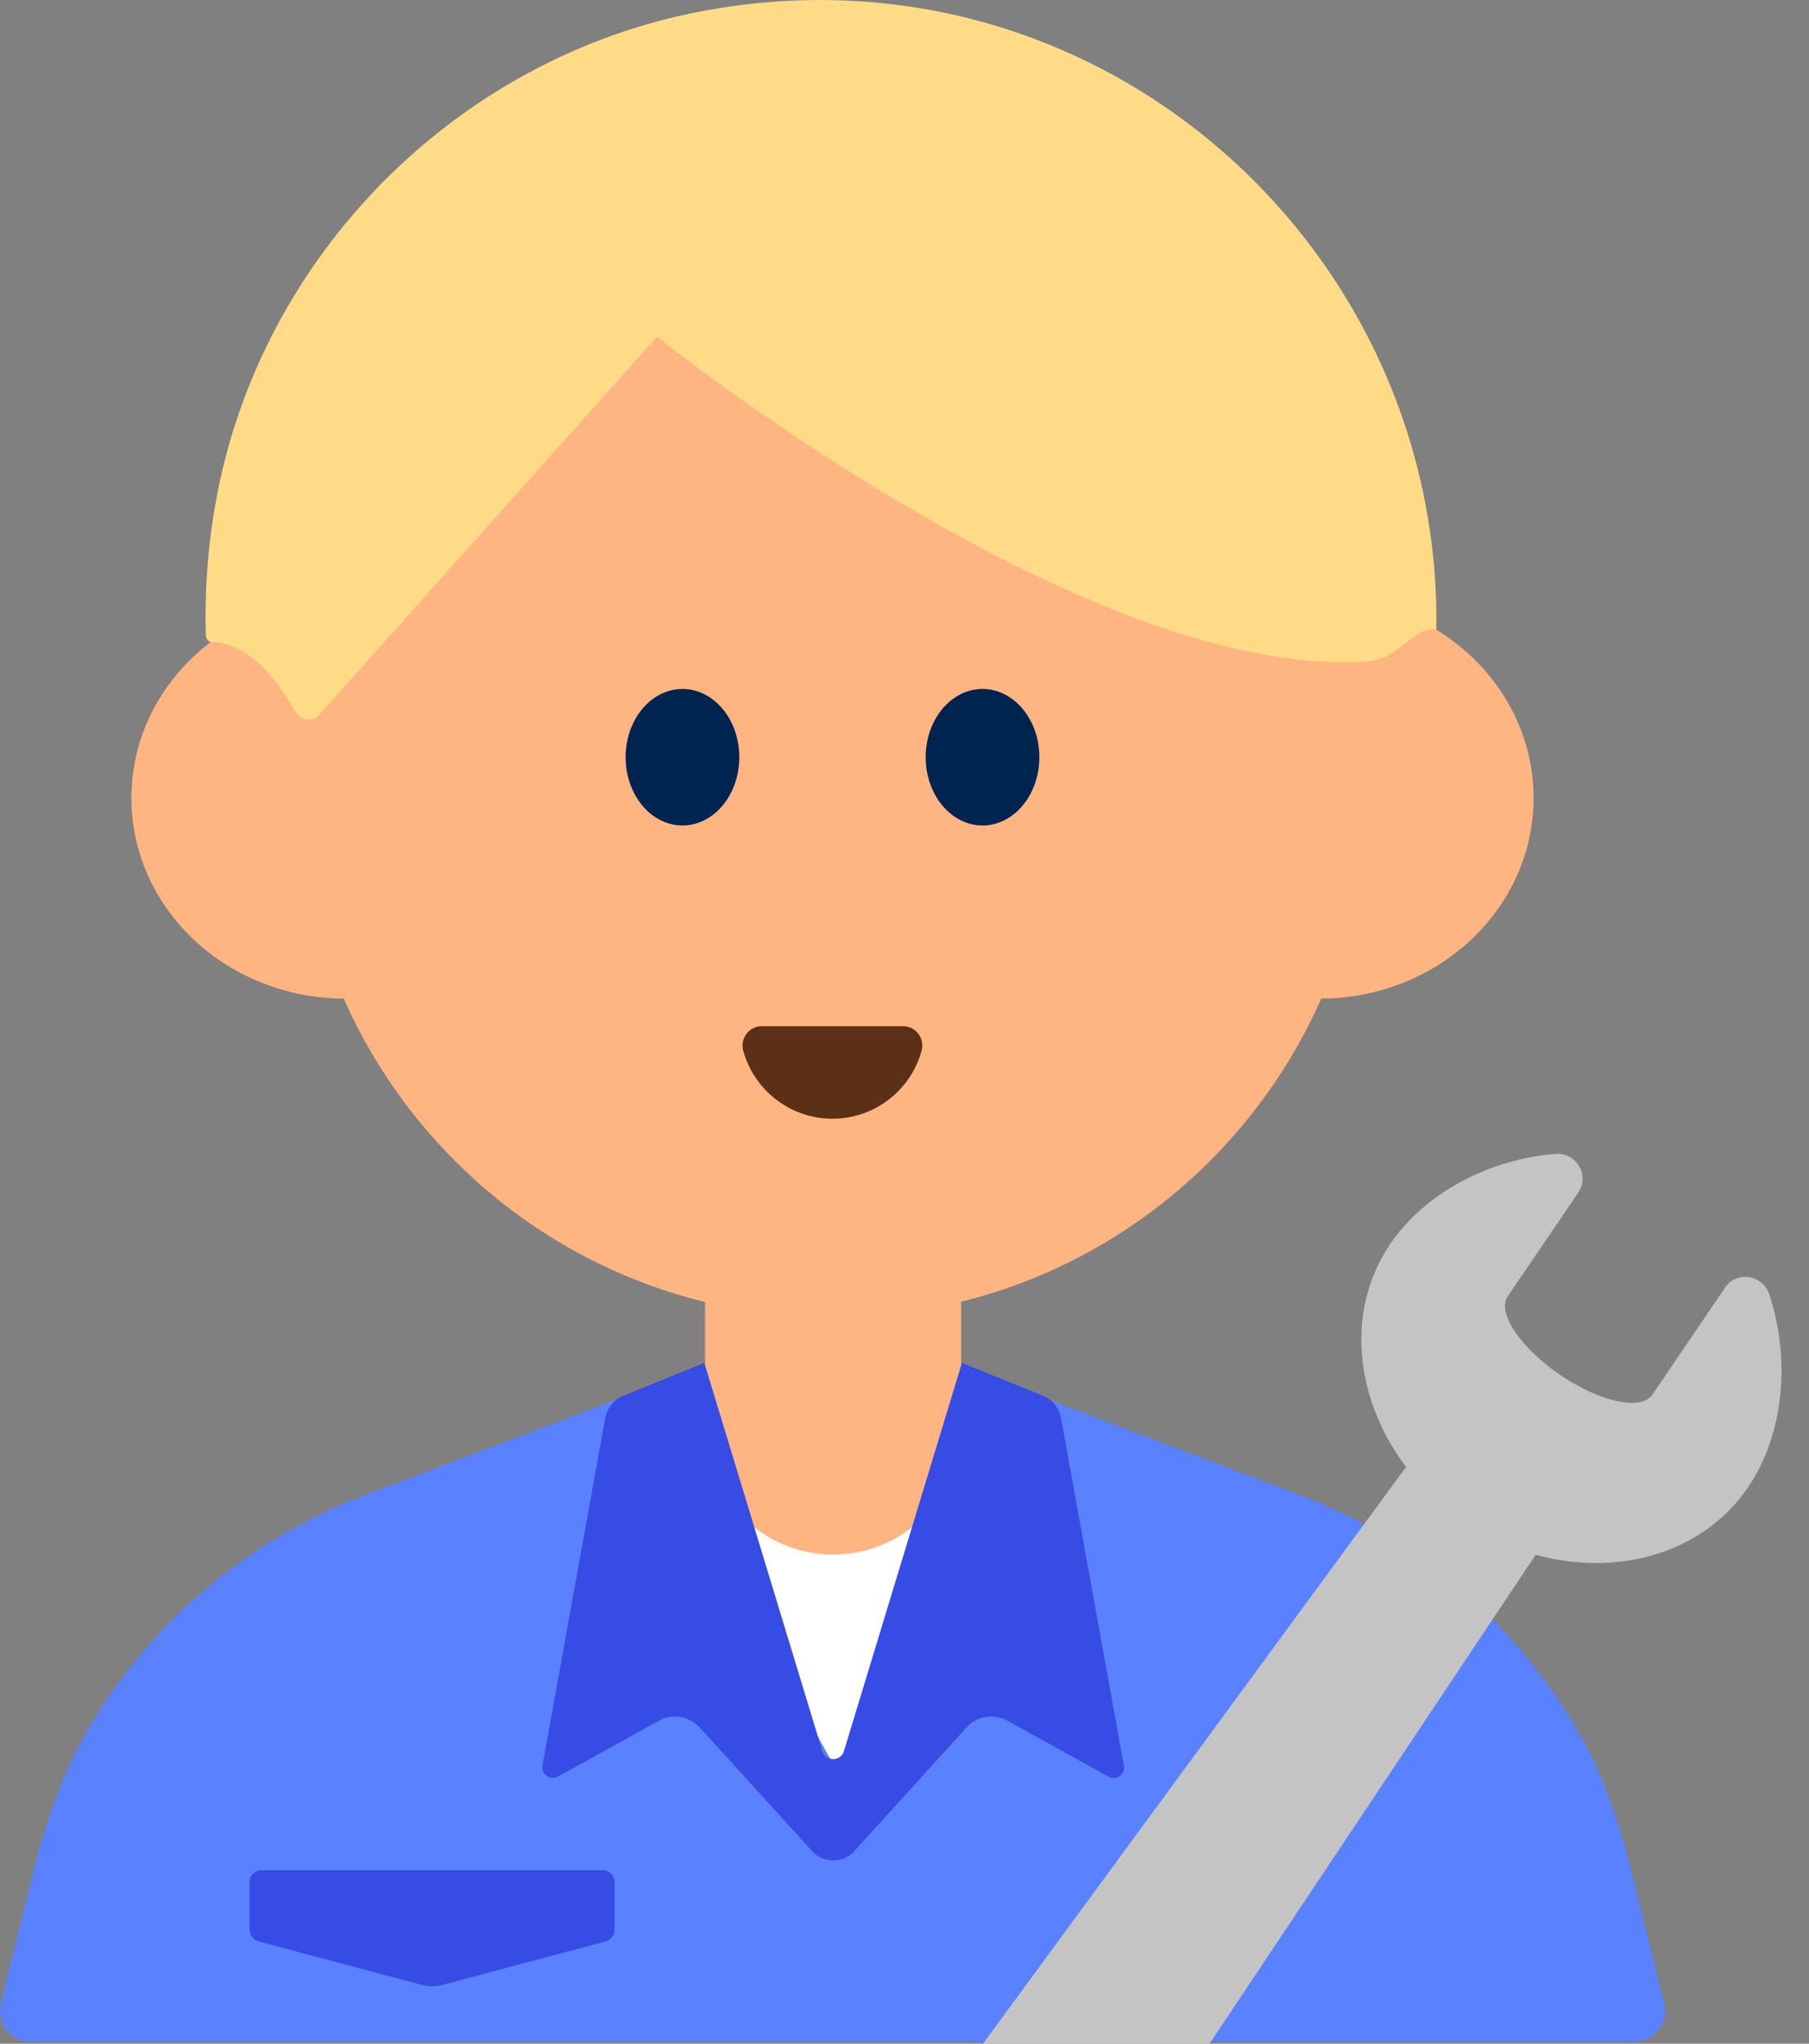 <svg width="31" height="35" viewBox="0 0 31 35" fill="none" xmlns="http://www.w3.org/2000/svg">
<rect x="0" y="0" width="31" height="35" fill="#808080" stroke="none"/>
<path d="M22.291 25.61L18.081 24.011C15.623 23.077 12.909 23.077 10.451 24.011L6.241 25.61C4.215 26.38 2.537 27.825 1.474 29.677C1.038 30.437 0.762 31.278 0.553 32.128L0.015 34.315C-0.066 34.646 0.184 34.965 0.524 34.965H28.007C28.347 34.965 28.598 34.646 28.516 34.315L27.978 32.128C27.769 31.277 27.493 30.437 27.057 29.677C25.994 27.825 24.317 26.38 22.29 25.61H22.291Z" fill="#5A81FF"/>
<path d="M11.893 25.934H16.837L14.365 30.368L11.893 25.934Z" fill="white"/>
<path d="M14.266 22.561C19.32 22.561 23.417 18.463 23.417 13.409C23.417 8.356 19.32 4.259 14.266 4.259C9.212 4.259 5.115 8.356 5.115 13.409C5.115 18.463 9.212 22.561 14.266 22.561Z" fill="#FFB582"/>
<path d="M5.915 17.102C7.938 17.102 9.578 15.564 9.578 13.666C9.578 11.769 7.938 10.23 5.915 10.23C3.892 10.23 2.252 11.769 2.252 13.666C2.252 15.564 3.892 17.102 5.915 17.102Z" fill="#FFB582"/>
<path d="M22.617 17.102C24.64 17.102 26.28 15.564 26.28 13.666C26.28 11.769 24.64 10.23 22.617 10.23C20.594 10.23 18.954 11.769 18.954 13.666C18.954 15.564 20.594 17.102 22.617 17.102Z" fill="#FFB582"/>
<path d="M24.614 10.787C24.711 4.225 18.81 -1.079 12.042 0.189C7.815 0.98 4.432 4.402 3.69 8.638C3.556 9.402 3.505 10.154 3.528 10.887C3.53 10.945 3.576 10.997 3.635 10.997C3.869 10.999 4.467 11.119 5.051 12.178C5.139 12.337 5.353 12.373 5.474 12.237L11.258 5.765C11.258 5.765 18.586 11.65 23.422 11.329C23.529 11.322 23.651 11.285 23.773 11.233C24.095 11.051 24.366 10.715 24.614 10.787Z" fill="#FFDB87"/>
<path d="M11.695 14.137C12.233 14.137 12.669 13.613 12.669 12.968C12.669 12.322 12.233 11.799 11.695 11.799C11.157 11.799 10.721 12.322 10.721 12.968C10.721 13.613 11.157 14.137 11.695 14.137Z" fill="#002450"/>
<path d="M16.837 14.137C17.375 14.137 17.811 13.613 17.811 12.968C17.811 12.322 17.375 11.799 16.837 11.799C16.299 11.799 15.863 12.322 15.863 12.968C15.863 13.613 16.299 14.137 16.837 14.137Z" fill="#002450"/>
<path d="M15.477 17.575C15.696 17.575 15.851 17.785 15.793 17.995C15.609 18.666 14.994 19.159 14.265 19.159C13.536 19.159 12.922 18.666 12.737 17.995C12.679 17.785 12.834 17.575 13.053 17.575H15.477Z" fill="#5C2F17"/>
<path d="M12.083 20.264H16.471V24.429C16.471 25.64 15.488 26.623 14.277 26.623C13.066 26.623 12.083 25.64 12.083 24.429V20.264Z" fill="#FFB582"/>
<path d="M18.183 24.29C18.153 24.122 18.041 23.979 17.885 23.908L16.484 23.341L14.461 29.993C14.403 30.171 14.151 30.171 14.093 29.993L12.07 23.341L10.669 23.908C10.513 23.979 10.402 24.121 10.371 24.29L9.296 30.237C9.269 30.386 9.427 30.499 9.559 30.426L11.291 29.469C11.524 29.34 11.814 29.389 11.993 29.585L13.918 31.703C14.111 31.915 14.444 31.915 14.637 31.703L16.562 29.585C16.741 29.388 17.031 29.34 17.264 29.469L18.996 30.426C19.128 30.499 19.286 30.386 19.259 30.237L18.183 24.29Z" fill="#374BE5"/>
<path d="M20.728 34.999L26.316 26.627C27.722 27.014 29.187 26.602 29.956 25.471C30.566 24.573 30.693 23.291 30.318 22.166C30.206 21.829 29.76 21.759 29.56 22.053L28.315 23.887C28.127 24.163 27.42 24.012 26.736 23.547C26.051 23.081 25.649 22.48 25.837 22.203L27.046 20.424C27.248 20.127 27.012 19.732 26.654 19.761C25.508 19.855 24.415 20.434 23.823 21.305C23.052 22.439 23.213 23.956 24.095 25.122L16.844 35.001L20.728 34.999Z" fill="#C4C4C4"/>
<path d="M10.38 33.247L7.591 33.991C7.469 34.024 7.341 34.024 7.219 33.991L4.43 33.247C4.339 33.223 4.276 33.141 4.276 33.047V32.235C4.276 32.12 4.369 32.028 4.483 32.028H10.326C10.441 32.028 10.533 32.121 10.533 32.235V33.047C10.533 33.141 10.47 33.223 10.379 33.247H10.38Z" fill="#374BE5"/>
</svg>
